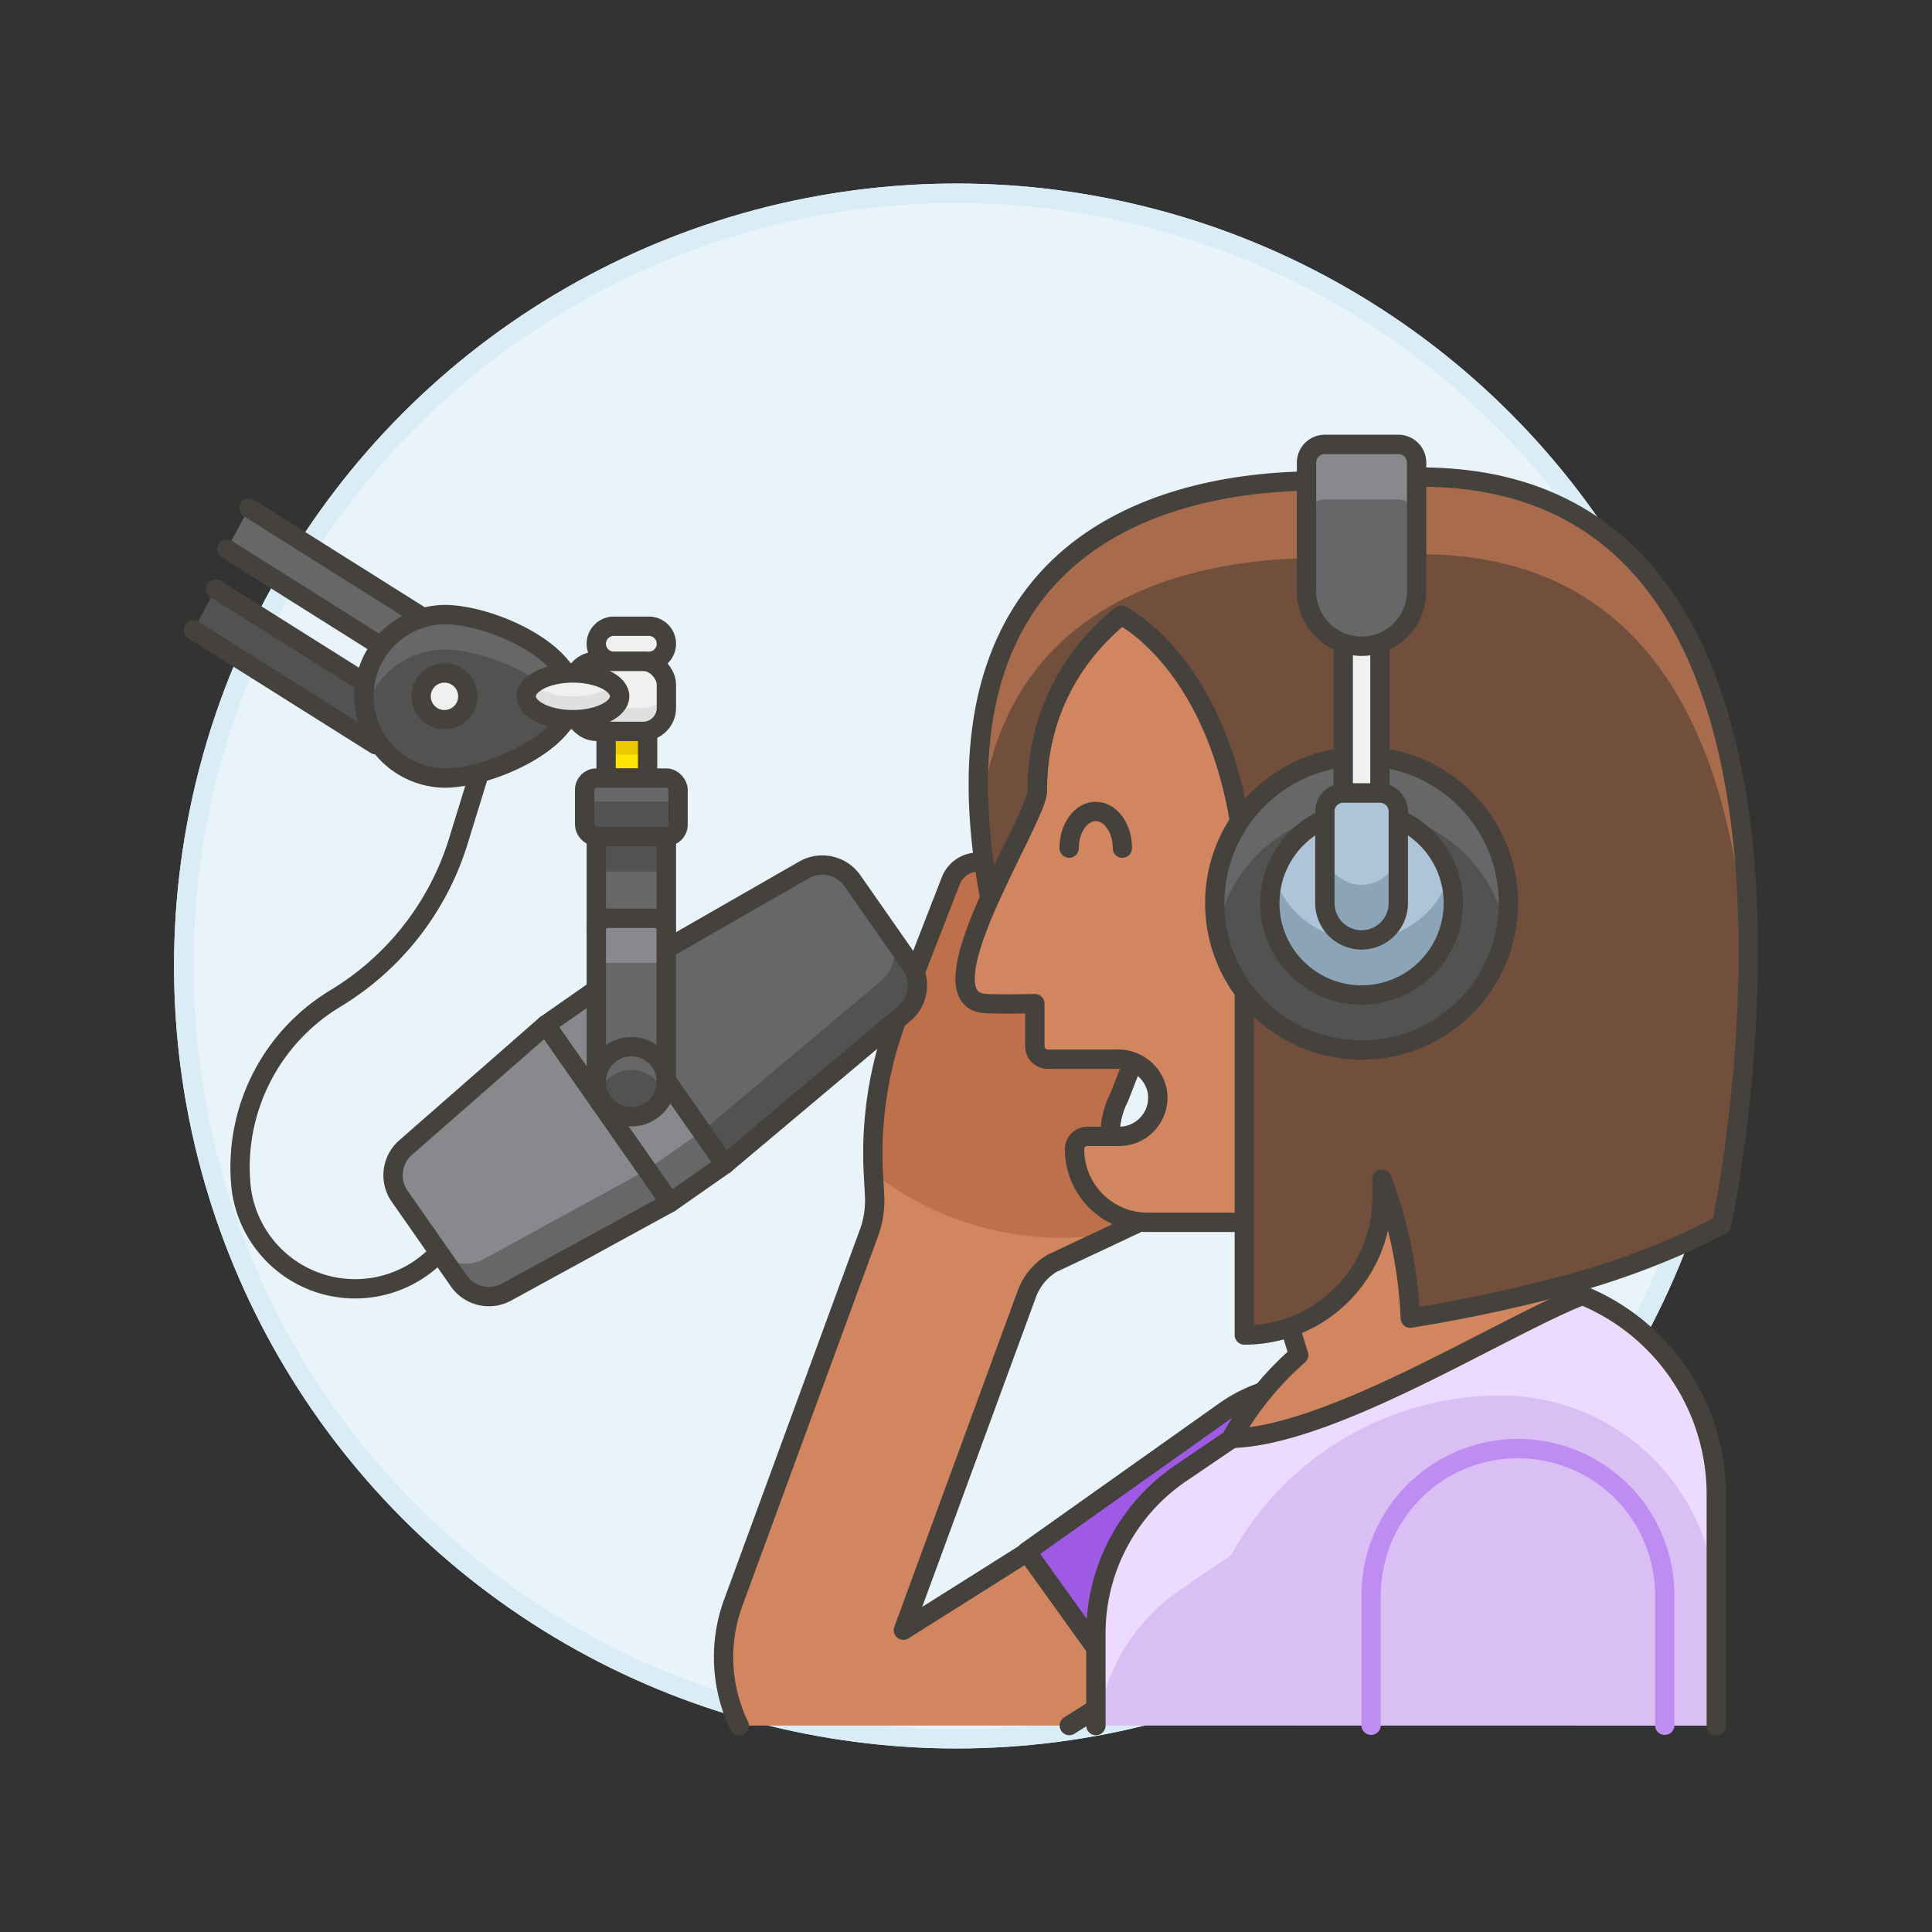 <svg xmlns="http://www.w3.org/2000/svg" viewBox="0 0 100 100"><rect x="0" y="0" width="100" height="100" fill="#333333" stroke="none"/><g class="nc-icon-wrapper"><defs/><circle class="a" cx="49.508" cy="50" r="40" fill="#e8f4fa" stroke="#daedf7" stroke-miterlimit="10"/><circle class="b" cx="49.508" cy="50" r="40" stroke="#daedf7" stroke-miterlimit="10" fill="none"/><path class="c" d="M55.348 89.314l7.017-4.423a4.378 4.378 0 0 0-4.665-7.407l-10.942 6.894 6.409-17.455a3.094 3.094 0 0 1 1.286-1.533l8.036-3.782a1.577 1.577 0 0 0 .8-2.05 1.5 1.5 0 0 0-1.99-.827l-3.181 1.395a.366.366 0 0 1-.37-.043c-.108-.079-.114-.218-.157-.348a4.162 4.162 0 0 1 .337-2.934l3.244-8.334a1.581 1.581 0 0 0-.843-2.034 1.5 1.5 0 0 0-1.971.864l.846-2.174a1.582 1.582 0 0 0-.843-2.034 1.5 1.5 0 0 0-1.971.864l-.424 1.088a1.582 1.582 0 0 0-.843-2.035 1.5 1.5 0 0 0-1.971.865l-1.128 2.9a1.583 1.583 0 0 0-.844-2.034 1.5 1.5 0 0 0-1.971.864l-2.68 6.885a19.883 19.883 0 0 0-1.321 8.277l.06 1.114a4.877 4.877 0 0 1-.324 2.03l-6.99 19.045a8.161 8.161 0 0 0 .319 6.362z" style="" fill="#d18660"/><path class="d" d="M57.841 63.8l4.648-2.188a1.577 1.577 0 0 0 .8-2.05 1.5 1.5 0 0 0-1.99-.827l-3.181 1.395a.369.369 0 0 1-.37-.043c-.108-.08-.114-.218-.157-.348a4.162 4.162 0 0 1 .337-2.934l3.244-8.334a1.581 1.581 0 0 0-.843-2.034 1.5 1.5 0 0 0-1.971.864l.846-2.174a1.582 1.582 0 0 0-.843-2.034 1.5 1.5 0 0 0-1.971.865l-.423 1.086a1.583 1.583 0 0 0-.844-2.034 1.5 1.5 0 0 0-1.971.864l-1.128 2.9a1.583 1.583 0 0 0-.844-2.034 1.5 1.5 0 0 0-1.971.864l-2.68 6.885A19.876 19.876 0 0 0 45.2 60.71a15.822 15.822 0 0 0 9.754 3.36 16.018 16.018 0 0 0 2.887-.27z" style="" fill="#bd704a"/><path class="e" d="M55.348 89.314l7.017-4.423a4.378 4.378 0 0 0-4.665-7.407l-10.941 6.894 6.408-17.455a3.094 3.094 0 0 1 1.286-1.533l8.036-3.782a1.577 1.577 0 0 0 .8-2.05 1.5 1.5 0 0 0-1.99-.827l-3.181 1.395a.369.369 0 0 1-.37-.043c-.108-.08-.114-.218-.157-.348a4.162 4.162 0 0 1 .337-2.934l3.244-8.334a1.581 1.581 0 0 0-.843-2.034 1.5 1.5 0 0 0-1.971.864l.846-2.174a1.582 1.582 0 0 0-.843-2.034 1.5 1.5 0 0 0-1.971.864l-.423 1.087a1.583 1.583 0 0 0-.844-2.034 1.5 1.5 0 0 0-1.971.865l-1.128 2.9a1.583 1.583 0 0 0-.844-2.034 1.5 1.5 0 0 0-1.971.864l-2.68 6.885a19.883 19.883 0 0 0-1.321 8.277l.06 1.115a4.875 4.875 0 0 1-.324 2.029l-6.99 19.045a8.171 8.171 0 0 0 .307 6.368" fill="none" stroke="#45413c" stroke-linecap="round" stroke-linejoin="round"/><path class="f" d="M66.826 89.244l5.386-3.821a7.6 7.6 0 0 0-8.862-12.35l-10.208 7.242 6.408 8.929" style="" fill="#9f5ae5"/><path class="e" d="M73.946 83.7a7.6 7.6 0 0 0-10.6-10.623l-10.204 7.238 5.031 7.009" fill="none" stroke="#45413c" stroke-linecap="round" stroke-linejoin="round"/><g><path class="g" d="M28.252 53.045l2.837-1.981 6.428 9.202-2.836 1.981z" style="" fill="#87898c"/><path class="g" d="M28.252 53.045L20.993 59.4a1.9 1.9 0 0 0-.306 2.518l3.061 4.382a1.9 1.9 0 0 0 2.47.579l8.463-4.631z" style="" fill="#87898c"/><path class="h" d="M31.088 51.064l10.532-6.039a1.9 1.9 0 0 1 2.5.561l3.022 4.326a1.9 1.9 0 0 1-.334 2.542l-9.293 7.812z" style="" fill="#656769"/><path class="h" d="M33.507 60.53l2.836-1.982 1.188 1.7-2.836 1.981z" style="" fill="#656769"/><path class="h" d="M22.561 64.6l1.187 1.7a1.9 1.9 0 0 0 2.47.578l8.463-4.63-1.187-1.7-8.464 4.63a1.9 1.9 0 0 1-2.469-.578z" style="" fill="#656769"/><path class="i" d="M45.957 48.212a1.9 1.9 0 0 1-.335 2.543l-9.292 7.811 1.187 1.7 9.293-7.812a1.9 1.9 0 0 0 .334-2.543z" style="" fill="#525252"/><path class="e" d="M28.252 53.045l2.837-1.981 6.428 9.202-2.836 1.981z" fill="none" stroke="#45413c" stroke-linecap="round" stroke-linejoin="round"/><path class="e" d="M28.252 53.045L20.993 59.4a1.9 1.9 0 0 0-.306 2.518l3.061 4.382a1.9 1.9 0 0 0 2.47.579l8.463-4.631z" fill="none" stroke="#45413c" stroke-linecap="round" stroke-linejoin="round"/><path class="e" d="M31.088 51.064l10.532-6.039a1.9 1.9 0 0 1 2.5.561l3.022 4.326a1.9 1.9 0 0 1-.334 2.542l-9.293 7.812z" fill="none" stroke="#45413c" stroke-linecap="round" stroke-linejoin="round"/><path class="h" d="M30.865 43.295h3.627v4.836h-3.627z" style="" fill="#656769"/><path class="i" d="M30.865 43.295h3.627v1.814h-3.627z" style="" fill="#525252"/><path class="e" d="M30.865 43.295h3.627v4.836h-3.627z" fill="none" stroke="#45413c" stroke-linecap="round" stroke-linejoin="round"/><path class="h" d="M30.865 55.99v-7.859a.6.6 0 0 1 .6-.6h2.418a.6.6 0 0 1 .6.6v7.859z" style="" fill="#656769"/><path class="g" d="M34.492 48.131v1.706h-3.627v-1.706a.606.606 0 0 1 .6-.6h2.418a.606.606 0 0 1 .609.6z" style="" fill="#87898c"/><path class="e" d="M30.865 55.99v-7.859a.6.6 0 0 1 .6-.6h2.418a.6.6 0 0 1 .6.6v7.859z" fill="none" stroke="#45413c" stroke-linecap="round" stroke-linejoin="round"/><circle class="i" cx="32.678" cy="55.99" r="1.814" style="" fill="#525252"/><rect class="i" x="30.26" y="40.273" width="4.836" height="3.023" rx=".605" style="" fill="#525252"/><rect class="j" x="29.656" y="34.228" width="4.836" height="3.627" rx="1.209" style="" fill="#f0f0f0"/><path class="k" d="M31.371 37.855h2.149v2.418h-2.149z" style="" fill="#ffe500"/><path class="l" d="M31.371 37.855h2.149v1.209h-2.149z" style="" fill="#ebcb00"/><path class="e" d="M31.371 37.855h2.149v2.418h-2.149z" fill="none" stroke="#45413c" stroke-linecap="round" stroke-linejoin="round"/><path class="m" d="M31.772 34.228a.907.907 0 1 1 0-1.814h1.813a.907.907 0 0 1 0 1.814z" stroke="#45413c" stroke-linecap="round" stroke-linejoin="round" fill="#f0f0f0"/><path class="n" d="M29.656 35.437v1.209a1.209 1.209 0 0 0 1.209 1.209h2.418a1.209 1.209 0 0 0 1.209-1.209v-1.209a1.213 1.213 0 0 1-1.209 1.209h-2.418a1.213 1.213 0 0 1-1.209-1.209z" style="" fill="#e0e0e0"/><rect class="e" x="29.656" y="34.228" width="4.836" height="3.627" rx="1.209" fill="none" stroke="#45413c" stroke-linecap="round" stroke-linejoin="round"/><path class="o" d="M12.89 26.297l9.429 5.935-1.151 2.126-9.429-5.935" stroke="#45413c" stroke-linecap="round" stroke-linejoin="round" fill="#656769"/><path class="p" d="M11.163 30.484l9.429 5.935-1.151 2.126-9.429-5.934" stroke="#45413c" stroke-linecap="round" stroke-linejoin="round" fill="#525252"/><path class="i" d="M23.006 40.273a4.232 4.232 0 0 1 0-8.463c2.337 0 6.65 1.894 6.65 4.231s-4.313 4.232-6.65 4.232z" style="" fill="#525252"/><path class="h" d="M29.44 36.951a2.114 2.114 0 0 0 .216-.91c0-2.337-4.313-4.231-6.65-4.231a4.237 4.237 0 0 0-4.134 5.138 4.233 4.233 0 0 1 4.134-3.325c2.027 0 5.542 1.422 6.434 3.328z" style="" fill="#656769"/><path class="e" d="M23.006 40.273a4.232 4.232 0 0 1 0-8.463c2.337 0 6.65 1.894 6.65 4.231s-4.313 4.232-6.65 4.232z" fill="none" stroke="#45413c" stroke-linecap="round" stroke-linejoin="round"/><circle class="m" cx="23.006" cy="36.041" r="1.209" stroke="#45413c" stroke-linecap="round" stroke-linejoin="round" fill="#f0f0f0"/><ellipse class="j" cx="29.656" cy="36.041" rx="2.418" ry="1.209" style="" fill="#f0f0f0"/><path class="n" d="M27.563 35.435a.812.812 0 0 0-.325.606c0 .668 1.082 1.209 2.418 1.209s2.418-.541 2.418-1.209a.812.812 0 0 0-.325-.606 3.329 3.329 0 0 1-2.091.6 3.332 3.332 0 0 1-2.092-.6" style="" fill="#e0e0e0"/><ellipse class="e" cx="29.656" cy="36.041" rx="2.418" ry="1.209" fill="none" stroke="#45413c" stroke-linecap="round" stroke-linejoin="round"/><path class="h" d="M35.1 42.086v-1.209a.6.6 0 0 0-.6-.6h-3.635a.6.6 0 0 0-.6.6v1.209a.606.606 0 0 1 .6-.6h3.627a.606.606 0 0 1 .608.6z" style="" fill="#656769"/><rect class="e" x="30.26" y="40.273" width="4.836" height="3.023" rx=".605" fill="none" stroke="#45413c" stroke-linecap="round" stroke-linejoin="round"/><path class="h" d="M34.386 56.6a1.8 1.8 0 0 0 .106-.611 1.814 1.814 0 1 0-3.521.612 1.806 1.806 0 0 1 3.415 0" style="" fill="#656769"/><circle class="e" cx="32.678" cy="55.99" r="1.814" fill="none" stroke="#45413c" stroke-linecap="round" stroke-linejoin="round"/><path class="e" d="M24.743 40.231l-1.021 3.311a14.5 14.5 0 0 1-6.362 8.139 10.2 10.2 0 0 0-4.9 9.571 5.942 5.942 0 0 0 10.124 3.716l.1-.1" fill="none" stroke="#45413c" stroke-linecap="round" stroke-linejoin="round"/><g><path class="q" d="M88.835 89.32V77.365a11.148 11.148 0 0 0-11.149-11.149 15.922 15.922 0 0 0-13.968 8.269l-2.6 1.766a10.027 10.027 0 0 0-4.394 8.294v4.769z" style="" fill="#dabff5"/><path class="r" d="M77.686 66.216a15.922 15.922 0 0 0-13.968 8.269l-2.6 1.766a10.027 10.027 0 0 0-4.394 8.294v4.769h.076a10.027 10.027 0 0 1 4.315-7.048l2.6-1.766a15.922 15.922 0 0 1 13.968-8.269A11.148 11.148 0 0 1 88.835 83.38v-6.016a11.148 11.148 0 0 0-11.149-11.148z" style="" fill="#eddbff"/><path class="e" d="M88.835 89.32V77.365a11.148 11.148 0 0 0-11.149-11.149 15.922 15.922 0 0 0-13.968 8.269l-2.6 1.766a10.027 10.027 0 0 0-4.394 8.294v4.769" fill="none" stroke="#45413c" stroke-linecap="round" stroke-linejoin="round"/><path class="s" d="M84.263 44.969c0-8.862-5.354-16.745-15.582-16.745-7.131 0-14.988 4.395-14.988 12.715 0 1.4-6.186 10.86-2.647 11.007 1.066.043 2.518 0 2.518 0v2.213a.665.665 0 0 0 .665.665h3.617a2.056 2.056 0 0 1 2.042 1.593 2 2 0 0 1-1.955 2.4h-1.649a.664.664 0 0 0-.665.665 3.786 3.786 0 0 0 3.787 3.787h5.713l2.1 6.874a16.047 16.047 0 0 0-3.484 4.309c5.216-.136 13.872-5.7 18.172-7.406l-3.226-10.671c4.374-2.942 5.582-6.375 5.582-11.406z" fill="#d18660" stroke="#45413c" stroke-linecap="round" stroke-linejoin="round"/><path class="t" d="M64.406 69.1V44.412C63.5 34.9 58.5 32.081 58.032 31.844a11.456 11.456 0 0 0-4.342 9.1c0 .655-1.377 3.116-2.46 5.538-4.522-24.044 18.259-21.46 18.876-21.546 28.025-3.8 19 38.475 19 38.475a40.535 40.535 0 0 1-9.082 3.363 78.616 78.616 0 0 1-7.029 1.454 22.887 22.887 0 0 0-1.464-7.192v.941a7.11 7.11 0 0 1-7.125 7.123" style="" fill="#724f3d"/><path class="u" d="M70.106 28.928C86.228 26.742 90.088 39.8 90.459 51.292c.372-12.17-2.32-28.8-20.353-26.355-.581.081-20.847-2.2-19.384 17.676C52.086 27.038 69.567 29 70.106 28.928z" style="" fill="#a86c4d"/><path class="e" d="M64.406 69.1V44.412C63.5 34.9 58.5 32.081 58.032 31.844a11.456 11.456 0 0 0-4.342 9.1c0 .655-1.377 3.116-2.46 5.538-4.522-24.044 18.259-21.46 18.876-21.546 28.025-3.8 19 38.475 19 38.475a40.535 40.535 0 0 1-9.082 3.363 78.616 78.616 0 0 1-7.029 1.454 22.887 22.887 0 0 0-1.464-7.192v.941a7.11 7.11 0 0 1-7.125 7.123" fill="none" stroke="#45413c" stroke-linecap="round" stroke-linejoin="round"/><path class="e" d="M55.338 43.9c0-1.05.617-1.9 1.378-1.9s1.379.85 1.379 1.9" fill="none" stroke="#45413c" stroke-linecap="round" stroke-linejoin="round"/><circle class="i" cx="70.475" cy="46.749" r="7.6" style="" fill="#525252"/><path class="h" d="M78.075 46.749a7.842 7.842 0 0 1-.133 1.425 7.6 7.6 0 0 0-14.934 0 7.754 7.754 0 0 1-.133-1.425 7.6 7.6 0 0 1 15.2 0z" style="" fill="#656769"/><circle class="v" cx="70.475" cy="46.749" r="7.6" stroke-miterlimit="10" fill="none" stroke="#45413c"/><circle class="w" cx="70.475" cy="46.749" r="4.75" style="" fill="#adc4d9"/><path class="x" d="M69.525 25.849h1.9v15.2h-1.9z" stroke-miterlimit="10" stroke="#45413c" fill="#f0f0f0"/><path class="h" d="M73.325 30.6a2.85 2.85 0 1 1-5.7 0v-6.65a.95.95 0 0 1 .95-.95h3.8a.95.95 0 0 1 .95.95z" style="" fill="#656769"/><path class="g" d="M73.325 23.949V26.8a.953.953 0 0 0-.95-.95h-3.8a.952.952 0 0 0-.95.95v-2.85a.952.952 0 0 1 .95-.95h3.8a.953.953 0 0 1 .95.949z" style="" fill="#87898c"/><path class="v" d="M73.325 30.6a2.85 2.85 0 1 1-5.7 0v-6.65a.95.95 0 0 1 .95-.95h3.8a.95.95 0 0 1 .95.95z" stroke-miterlimit="10" fill="none" stroke="#45413c"/><path class="y" d="M65.938 45.337a4.751 4.751 0 1 0 9.073 0 4.763 4.763 0 0 1-9.073 0z" style="" fill="#8ca4b8"/><circle class="v" cx="70.475" cy="46.749" r="4.75" stroke-miterlimit="10" fill="none" stroke="#45413c"/><path class="w" d="M72.375 46.749a1.9 1.9 0 0 1-3.8 0V42a.95.95 0 0 1 .95-.95h1.9a.95.95 0 0 1 .95.95z" style="" fill="#adc4d9"/><path class="y" d="M72.375 43.9v2.85a1.9 1.9 0 0 1-3.8 0V43.9a1.9 1.9 0 0 0 3.8 0z" style="" fill="#8ca4b8"/><path class="v" d="M72.375 46.749a1.9 1.9 0 0 1-3.8 0V42a.95.95 0 0 1 .95-.95h1.9a.95.95 0 0 1 .95.95z" stroke-miterlimit="10" fill="none" stroke="#45413c"/><path class="z" d="M70.968 89.3v-6.722a7.6 7.6 0 1 1 15.2 0V89.3" fill="none" stroke-linecap="round" stroke-linejoin="round" stroke="#bf8df2"/></g></g></g></svg>